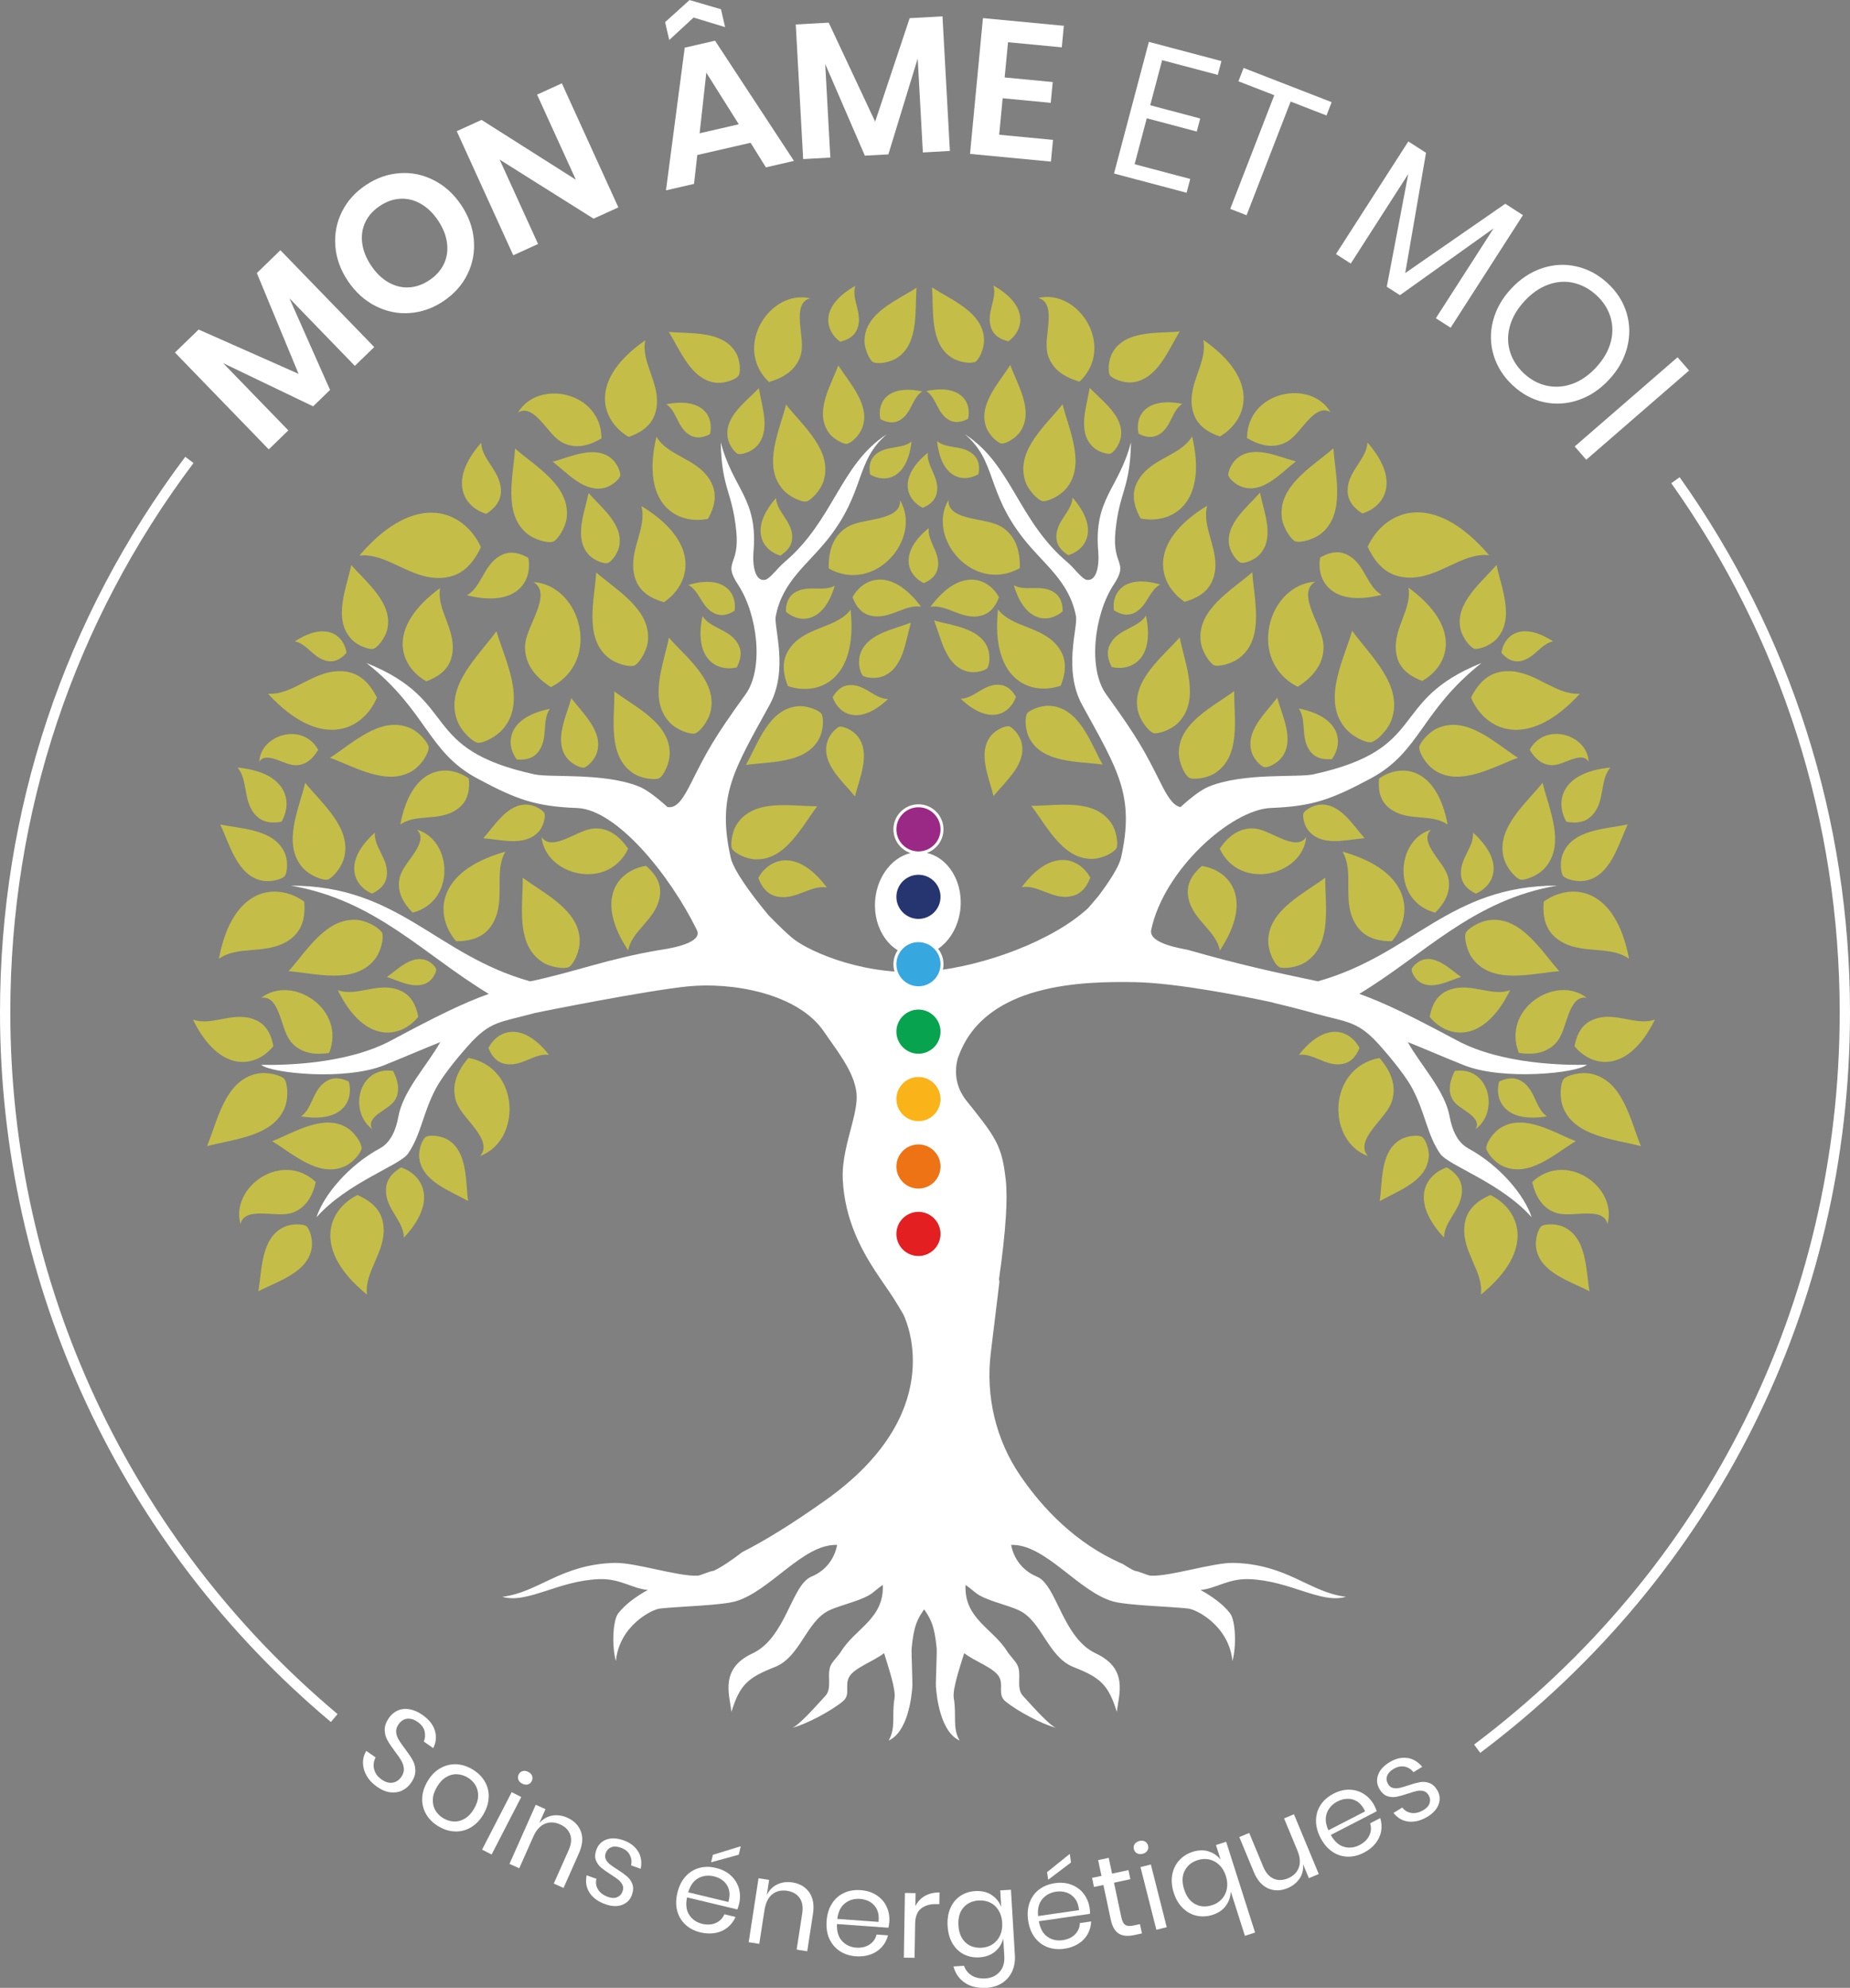 <?xml version="1.0" encoding="UTF-8"?><svg id="Calque_1" xmlns="http://www.w3.org/2000/svg" viewBox="0 0 317.87 341.37"><rect x="0" y="0" width="317.87" height="341.37" fill="#808080" stroke="none"/><path d="m254.34,301.01l-1.06-1.42c39.92-30.01,62.82-75.83,62.82-125.71,0-32.81-10.01-64.24-28.94-90.9l1.44-1.03c19.15,26.96,29.27,58.75,29.27,91.93,0,50.44-23.16,96.78-63.53,127.13Z" style="fill:#fff;"/><path d="m56.86,295.72C20.73,265.41,0,221,0,173.88c0-34.74,11.01-67.74,31.83-95.43l1.42,1.06C12.65,106.9,1.77,139.53,1.77,173.88c0,46.59,20.49,90.5,56.23,120.47l-1.14,1.36Z" style="fill:#fff;"/><path d="m175.23,97.57c.06-2.84-.63-5.26-2.72-6.81-1.55-1.16-3.67-1.26-5.97-1.82-1.94-.47-3.69-1.24-3.57-3.08-3.84,6.55,4.27,16.13,12.26,11.71Z" style="fill:#c4be48;"/><path d="m239.28,188.67c.61-2.54-.4-4.84-2.26-6.99-8.98,1.69-9.11,14.26-1.97,16.85-1.27-1.35-.41-3.06.79-4.65,1.42-1.89,2.99-3.33,3.45-5.2Z" style="fill:#c4be48;"/><path d="m249.97,183.9c-.88,1.72-1.19,3.36-.45,4.8.55,1.06,1.74,1.62,2.89,2.49.98.74,1.76,1.62,1.14,2.72,4.14-3.11,2.31-10.86-3.58-10Z" style="fill:#c4be48;"/><path d="m180.17,55.26c-.15,2.23-.66,4.17-.06,5.9.81,2.33,2.79,3.63,5.38,4.38,6.25-5.95-.1-15.99-7.1-14.37,1.69.41,1.9,2.21,1.77,4.09Z" style="fill:#c4be48;"/><path d="m267.26,179.19c1.19-1.23,1.52-3.09,2.27-5.05.63-1.65,1.5-3.1,3.11-2.79-5.32-4.11-14.66,1.94-11.67,9.46,2.5.37,4.69.04,6.3-1.62Z" style="fill:#c4be48;"/><path d="m220.72,76.07c1.56-.7,2.55-2.3,3.98-3.84,1.2-1.3,2.55-2.32,3.92-1.43-3.4-5.8-14.32-3.66-14.35,4.43,2.18,1.28,4.34,1.79,6.45.84Z" style="fill:#c4be48;"/><path d="m263.26,202.99c.57,2.43,1.68,4.32,3.79,5.18,1.56.63,3.38.25,5.45.22,1.74-.03,3.39.24,3.69,1.83,1.82-6.38-7.14-12.71-12.93-7.23Z" style="fill:#c4be48;"/><path d="m224.46,143.71c-.87,1.38-2.53,1.03-4.16.35-1.94-.79-3.52-1.83-5.23-1.8-2.31.03-4.06,1.4-5.5,3.48,3.44,7.32,14.24,4.66,14.88-2.03Z" style="fill:#c4be48;"/><path d="m225.97,99.9c-8.17.54-11.78,13.6-2.99,18.04,2.57-1.67,4.31-3.75,4.43-6.56.09-2.08-1.11-4.04-2.01-6.42-.76-2.02-1.14-4.04.58-5.05Z" style="fill:#c4be48;"/><path d="m262.84,128.75c.88,1.5,2.02,2.52,3.61,2.64,1.17.1,2.3-.54,3.66-1,1.16-.39,2.31-.56,2.84.43-.14-4.63-7.42-6.94-10.11-2.08Z" style="fill:#c4be48;"/><path d="m246.61,156.72c1.69-1.71,2.66-3.58,2.28-5.74-.28-1.59-1.52-2.88-2.61-4.55-.92-1.4-1.54-2.88-.41-3.94-6.12,1.79-6.7,12.34.74,14.24Z" style="fill:#c4be48;"/><path d="m163.51,61.41c1.4.9,3.5,1.06,4.12.7.5-.3,1.49-2.12,1.45-3.75-.12-4.73-5.59-6.81-8.94-9.01.31,3.86-.45,9.62,3.37,12.06Z" style="fill:#c4be48;"/><path d="m195.49,121.95c.39,1.87,1.95,3.73,2.75,3.95.65.18,2.95-.48,4.25-1.83,3.78-3.92,1.09-10.09.2-14.62-2.93,3.37-8.27,7.39-7.2,12.51Z" style="fill:#c4be48;"/><path d="m247.1,125c-1.72.73-3.17,2.63-3.24,3.3-.09.83,1.07,2.95,2.68,4,4.38,2.85,10.07-.66,14.27-2.17-3.9-2.48-8.67-7.23-13.7-5.13Z" style="fill:#c4be48;"/><path d="m211.23,93.76c.29,1.37,1.43,2.73,2.02,2.88.48.13,2.15-.36,3.11-1.34,2.77-2.87.79-7.38.13-10.7-2.14,2.47-6.05,5.41-5.26,9.16Z" style="fill:#c4be48;"/><path d="m268.55,146.57c-.6,1.44-.34,3.41.02,3.85.43.55,2.37,1.12,3.93.8,4.27-.87,5.58-6.29,7.18-9.65-3.76.82-9.38.8-11.12,4.99Z" style="fill:#c4be48;"/><path d="m215.09,129.28c.42,1.26,1.69,2.39,2.17,2.47.59.11,2.15-.61,2.98-1.69,2.25-2.96.05-7.17-.79-10.24-1.97,2.64-5.59,5.77-4.36,9.45Z" style="fill:#c4be48;"/><path d="m250.94,108c.36,1.63,1.74,3.24,2.44,3.42.57.14,2.57-.45,3.7-1.63,3.28-3.46.87-8.83.06-12.78-2.53,2.97-7.17,6.52-6.2,10.99Z" style="fill:#c4be48;"/><path d="m191.84,145.66c.28-.59.1-2.86-.92-4.34-2.98-4.3-9.29-2.92-13.72-2.94,2.62,3.39,5.4,9.17,10.4,9.11,1.84-.01,3.88-1.13,4.23-1.84Z" style="fill:#c4be48;"/><path d="m176.11,82.49c.55,1.78,2.29,3.4,2.95,3.55.81.18,3.03-.77,4.23-2.26,3.27-4.06.35-10.04-.72-14.36-2.85,3.61-8.04,7.87-6.45,13.07Z" style="fill:#c4be48;"/><path d="m261.27,151.06c.66.14,2.93-.6,4.17-2,3.63-4.07.69-10.13-.39-14.63-2.79,3.48-7.97,7.72-6.7,12.79.46,1.85,2.1,3.65,2.91,3.83Z" style="fill:#c4be48;"/><path d="m189.46,131.3c-2.1-3.7-3.92-9.62-8.91-10.08-1.72-.16-3.71.76-4.06,1.28-.43.63-.4,2.86.45,4.4,2.33,4.21,8.45,3.81,12.52,4.4Z" style="fill:#c4be48;"/><path d="m235.6,127.47c.76-.14,2.82-1.91,3.52-3.93,2.04-5.86-3.7-10.95-6.79-15.21-1.43,4.89-5.02,11.6-1.46,16.37,1.3,1.75,3.8,2.92,4.73,2.76Z" style="fill:#c4be48;"/><path d="m234.47,143.94c-1.99-2.21-4.23-6.06-7.69-5.76-1.27.11-2.62.99-2.83,1.5-.17.42.08,1.99.87,2.96,2.29,2.82,6.58,1.53,9.65,1.3Z" style="fill:#c4be48;"/><path d="m169.47,73.41c.54,1.42,1.99,2.69,2.65,2.76.54.06,2.27-.75,3.12-1.97,2.5-3.55-.39-8.07-1.66-11.52-1.89,3.02-5.59,6.84-4.11,10.73Z" style="fill:#c4be48;"/><path d="m267.92,166.78c-3.05-3.38-6.47-9.27-11.78-8.8-1.93.17-4.01,1.51-4.32,2.3-.25.64.13,3.04,1.34,4.52,3.5,4.31,10.07,2.33,14.76,1.98Z" style="fill:#c4be48;"/><path d="m258.23,200.26c4.49,2.04,8.93-2.14,12.51-4.29-3.76-1.46-8.81-4.78-12.85-2.32-1.48.9-2.58,2.8-2.52,3.55.05.61,1.31,2.36,2.85,3.05Z" style="fill:#c4be48;"/><path d="m245.49,198.66c.11-1.46-.68-3.12-1.12-3.4-.53-.37-2.41-.31-3.7.42-3.52,2-3.13,7.17-3.59,10.59,3.1-1.79,8.07-3.39,8.41-7.6Z" style="fill:#c4be48;"/><path d="m190.79,77.9c.56-.18,1.58-1.51,1.8-2.82.59-3.58-3.23-6.22-5.36-8.48-.49,3.17-2.18,7.54.56,10.15.94.9,2.55,1.29,3,1.15Z" style="fill:#c4be48;"/><path d="m212.5,78.75c-.99.85-1.54,2.41-1.45,2.87.12.57,1.34,1.73,2.62,2.08,3.5.96,6.52-2.57,8.98-4.46-3.11-.82-7.27-2.94-10.14-.48Z" style="fill:#c4be48;"/><path d="m268.65,210.69c-1.39-.64-3.32-.47-3.77-.14-.55.4-1.19,2.27-.93,3.81.69,4.21,5.93,5.69,9.16,7.39-.65-3.71-.42-9.2-4.46-11.06Z" style="fill:#c4be48;"/><path d="m244.38,164.86c-.91.31-1.76,1.19-1.82,1.6-.05.34.4,1.44,1.15,2.02,2.17,1.68,5.1-.01,7.32-.72-1.85-1.27-4.16-3.72-6.65-2.91Z" style="fill:#c4be48;"/><path d="m173.36,124.73c-.59-.13-2.2.53-3.07,1.59-2.39,2.91-.33,7.26.42,10.38,2.09-2.6,5.87-5.63,4.75-9.4-.38-1.3-1.62-2.48-2.1-2.58Z" style="fill:#c4be48;"/><path d="m169.59,114.79c.41-.44.62-2.17.14-3.46-1.35-3.51-6.14-3.88-9.23-4.78,1.22,3.1,1.99,7.89,5.81,8.78,1.32.31,2.96-.18,3.28-.55Z" style="fill:#c4be48;"/><path d="m148.23,115.99c.44.41,2.17.64,3.46.15,3.52-1.33,3.91-6.12,4.82-9.21-3.1,1.21-7.9,1.95-8.81,5.77-.32,1.32.17,2.96.53,3.29Z" style="fill:#c4be48;"/><path d="m194.49,65.66c4.33-.38,6.25-5.59,8.22-8.74-3.82.38-9.38-.28-11.58,3.67-.77,1.36-.74,3.34-.44,3.82.37.59,2.22,1.38,3.8,1.25Z" style="fill:#c4be48;"/><path d="m273.4,184.4c-1.89-.41-4.24.33-4.7.86-.56.65-.83,3.14-.1,4.97,2.02,5,8.9,5.39,13.35,6.6-1.83-4.41-3.06-11.24-8.55-12.43Z" style="fill:#c4be48;"/><path d="m204.38,133.59c.6.3,2.94.15,4.47-.88,4.46-2.99,3.14-9.49,3.21-14.03-3.52,2.64-9.49,5.4-9.51,10.55-.01,1.88,1.1,3.99,1.83,4.36Z" style="fill:#c4be48;"/><path d="m220.24,88.85c.22,1.89,1.66,3.83,2.29,4.1.78.32,3.18-.21,4.65-1.47,4.01-3.45,2.21-9.98,1.93-14.49-3.52,3.09-9.49,6.38-8.87,11.87Z" style="fill:#c4be48;"/><path d="m206.3,110.13c.22,1.89,1.66,3.83,2.29,4.1.78.32,3.18-.21,4.65-1.47,4.01-3.45,2.21-9.98,1.93-14.49-3.52,3.09-9.49,6.38-8.87,11.87Z" style="fill:#c4be48;"/><path d="m219.79,166.08c.62.31,3.02.15,4.61-.91,4.59-3.08,3.23-9.77,3.31-14.45-3.62,2.72-9.77,5.56-9.8,10.86-.01,1.94,1.14,4.11,1.89,4.5Z" style="fill:#c4be48;"/><path d="m239.88,112c.26,1.98,1.31,3.74,4.48,4.93,4.6-2.57,7.03-9.15-2.36-16.02.66,3.65-2.67,7.01-2.12,11.09Z" style="fill:#c4be48;"/><path d="m204.82,69.95c.33,2.05,1.46,3.86,4.79,5.01,4.72-2.79,7.08-9.69-2.86-16.59.78,3.78-2.6,7.35-1.93,11.58Z" style="fill:#c4be48;"/><path d="m233.59,179.97c-1.57-3.04-5.77-4.75-10.41,1.18,2.37-.35,4.48,1.88,7.13,1.61,1.28-.13,2.45-.77,3.28-2.79Z" style="fill:#c4be48;"/><path d="m248.73,141.6c-1.89-10.01-8.01-10.57-11.78-7.9-.26,2.95.74,4.44,2.21,5.4,3.02,1.97,6.93.6,9.57,2.5Z" style="fill:#c4be48;"/><path d="m195.97,89.03c5.32,1.07,11.61-2.45,8.86-14.1-1.92,3.29-6.77,3.69-9.07,7.24-1.11,1.73-1.48,3.81.21,6.85Z" style="fill:#c4be48;"/><path d="m234.07,88.18c3.81-1.14,6.68-5.6.88-12.2-.11,2.8-3.12,4.73-3.38,7.83-.13,1.5.36,2.98,2.51,4.37Z" style="fill:#c4be48;"/><path d="m170.18,55.93c.3,1.19,1.07,2.19,3.09,2.68,2.61-1.89,3.62-6.07-2.58-9.58.66,2.17-1.13,4.46-.5,6.89Z" style="fill:#c4be48;"/><path d="m181.52,91.79c-.11,1.22.28,2.42,2.02,3.55,3.09-.91,5.43-4.53.74-9.89-.1,2.27-2.54,3.83-2.76,6.34Z" style="fill:#c4be48;"/><path d="m248.59,200.48c-3.72,1.25-6.4,5.73-.48,12.04.02-2.76,2.92-4.75,3.08-7.82.08-1.48-.45-2.92-2.6-4.23Z" style="fill:#c4be48;"/><path d="m206.51,148.7c-2.35,2.03-2.68,3.89-2.28,5.67.83,3.68,4.77,5.5,5.36,8.86,5.89-8.9,1.7-13.78-3.08-14.52Z" style="fill:#c4be48;"/><path d="m265.25,154.82c-.32,3.67.93,5.53,2.75,6.72,3.75,2.45,8.63.74,11.9,3.11-2.35-12.46-9.96-13.16-14.65-9.83Z" style="fill:#c4be48;"/><path d="m183.68,153.97c1.45-.18,2.76-.94,3.65-3.26-1.86-3.4-6.68-5.22-11.78,1.64,2.68-.46,5.13,2.01,8.13,1.63Z" style="fill:#c4be48;"/><path d="m168,105.83c1.45-.18,2.76-.94,3.65-3.26-1.86-3.4-6.68-5.22-11.78,1.64,2.68-.46,5.13,2.01,8.13,1.63Z" style="fill:#c4be48;"/><path d="m261.76,185.89c-1-.75-2.26-1.05-4.18-.16-.87,3.19,1.01,7.17,8.21,5.98-1.92-1.31-1.96-4.28-4.03-5.82Z" style="fill:#c4be48;"/><path d="m274.21,174.93c-1.71.54-3.11,1.74-3.67,4.73,2.99,3.68,9.19,4.81,13.82-4.58-3.13,1.14-6.63-1.28-10.15-.16Z" style="fill:#c4be48;"/><path d="m228.85,130.36c1.99-2.74,1.62-7.22-5.7-8.69,1.37,1.95.33,4.81,1.76,7.04.68,1.08,1.78,1.83,3.95,1.65Z" style="fill:#c4be48;"/><path d="m251.02,150c.04,1.28.61,2.5,2.57,3.46,3.13-1.36,5.11-5.44-.49-10.47.19,2.39-2.17,4.35-2.08,7.01Z" style="fill:#c4be48;"/><path d="m269.14,141.11c2.46.45,3.8-.28,4.72-1.44,1.89-2.39,1.04-5.79,2.84-7.86-8.57.82-9.51,5.93-7.56,9.3Z" style="fill:#c4be48;"/><path d="m165.05,119.98c4.96,4.71,8.51,2.61,9.51-.32-1.01-1.71-2.15-2.13-3.32-2.07-2.41.11-4.01,2.39-6.18,2.4Z" style="fill:#c4be48;"/><path d="m174.2,100.51c1.95,6.56,6.07,6.51,8.4,4.46-.03-1.98-.8-2.92-1.84-3.46-2.15-1.11-4.67.07-6.56-1.01Z" style="fill:#c4be48;"/><path d="m159.43,77.74c-5.29,4.33-3.65,8.11-.87,9.47,1.82-.79,2.38-1.87,2.47-3.04.19-2.41-1.87-4.28-1.61-6.44Z" style="fill:#c4be48;"/><path d="m159.59,90.67c-5.29,4.33-3.65,8.11-.87,9.47,1.82-.79,2.38-1.87,2.47-3.04.19-2.41-1.87-4.28-1.61-6.44Z" style="fill:#c4be48;"/><path d="m191.01,110.18c-.74,1.08-1,2.41.02,4.37,3.37.77,7.44-1.37,5.87-8.84-1.28,2.06-4.38,2.24-5.9,4.46Z" style="fill:#c4be48;"/><path d="m261.46,113.47c2.24-.53,3.35-2.95,5.39-3.33-5.48-3.56-8.45-.97-8.88,1.97,1.25,1.42,2.4,1.62,3.49,1.37Z" style="fill:#c4be48;"/><path d="m195.14,105.12c2-1.15,2.36-3.79,4.21-4.74-6.27-1.84-8.38,1.5-7.95,4.43,1.61,1,2.76.87,3.74.31Z" style="fill:#c4be48;"/><path d="m166.99,77.84c-1.82-1.41-4.4-.74-5.98-2.09.69,6.5,4.57,7.18,7.12,5.67.32-1.87-.25-2.89-1.13-3.57Z" style="fill:#c4be48;"/><path d="m199.39,74.46c1.88-1.33,2-3.99,3.76-5.11-6.42-1.25-8.2,2.26-7.51,5.14,1.7.85,2.83.61,3.75-.04Z" style="fill:#c4be48;"/><path d="m237.38,102.15c-2.46-1.39-2.81-4.98-5.47-6.64-1.28-.81-2.84-1.05-5.07.23-.73,3.95,1.94,8.57,10.54,6.41Z" style="fill:#c4be48;"/><path d="m259.47,170.04c-3.13,1.15-6.63-1.28-10.15-.15-1.71.54-3.12,1.74-3.67,4.73,2.99,3.68,9.19,4.81,13.82-4.58Z" style="fill:#c4be48;"/><path d="m234.99,93.89c1.84,3.96,4.23,5.13,6.8,5.29,5.31.3,9.31-4.34,14.07-3.84-9.79-11.42-18.02-7.63-20.87-1.44Z" style="fill:#c4be48;"/><path d="m252.75,119.78c2.35,5.62,9.61,9.26,18.71-.65-4.28.29-7.71-3.98-12.47-3.87-2.3.05-4.47,1.03-6.24,4.52Z" style="fill:#c4be48;"/><path d="m232.71,158.33c1.02,1.91,2.76,3.31,6.43,3.31,3.71-4.36,3.68-11.96-8.47-15.39,2.06,3.47-.07,8.14,2.04,12.08Z" style="fill:#c4be48;"/><path d="m182.25,117.76c1.31-3.29.67-5.35-.67-6.95-2.78-3.3-7.74-3.07-10.1-6.15-1.28,12.12,5.54,14.87,10.77,13.1Z" style="fill:#c4be48;"/><path d="m203.54,103.35c3.41-.96,4.66-2.71,5.12-4.75.93-4.21-2.25-8.01-1.24-11.76-10.41,6.34-8.46,13.42-3.88,16.51Z" style="fill:#c4be48;"/><path d="m256.09,205.22c-3.3,1.42-4.31,3.36-4.48,5.47-.37,4.35,3.35,7.73,2.84,11.63,9.58-7.79,6.66-14.62,1.64-17.1Z" style="fill:#c4be48;"/><path d="m78.23,188.67c.46,1.87,2.03,3.31,3.45,5.2,1.2,1.6,2.05,3.31.79,4.65,7.14-2.59,7-15.16-1.97-16.85-1.87,2.16-2.87,4.46-2.26,6.99Z" style="fill:#c4be48;"/><path d="m65.1,191.19c1.15-.87,2.34-1.43,2.89-2.49.74-1.44.42-3.07-.45-4.8-5.9-.86-7.72,6.89-3.59,10-.62-1.1.16-1.98,1.14-2.72Z" style="fill:#c4be48;"/><path d="m44.87,171.36c1.61-.31,2.48,1.13,3.11,2.79.75,1.96,1.07,3.82,2.27,5.05,1.6,1.66,3.8,1.99,6.3,1.62,2.99-7.52-6.35-13.57-11.67-9.46Z" style="fill:#c4be48;"/><path d="m45.02,208.39c2.07.03,3.88.41,5.45-.22,2.12-.86,3.22-2.75,3.79-5.18-5.79-5.48-14.75.85-12.93,7.23.3-1.59,1.95-1.86,3.69-1.83Z" style="fill:#c4be48;"/><path d="m102.44,142.26c-1.71-.02-3.29,1.01-5.23,1.8-1.64.67-3.29,1.03-4.16-.35.64,6.69,11.44,9.35,14.88,2.03-1.44-2.08-3.18-3.45-5.5-3.48Z" style="fill:#c4be48;"/><path d="m47.4,130.4c1.36.46,2.49,1.09,3.66,1,1.59-.12,2.73-1.14,3.61-2.64-2.69-4.86-9.97-2.55-10.11,2.08.53-.99,1.69-.82,2.84-.43Z" style="fill:#c4be48;"/><path d="m68.62,150.98c-.38,2.16.59,4.03,2.28,5.74,7.44-1.9,6.87-12.45.74-14.24,1.13,1.06.51,2.54-.41,3.94-1.09,1.67-2.33,2.96-2.61,4.55Z" style="fill:#c4be48;"/><path d="m70.41,125c-5.03-2.11-9.81,2.65-13.71,5.13,4.2,1.51,9.89,5.02,14.27,2.17,1.6-1.04,2.77-3.17,2.68-4-.07-.67-1.51-2.57-3.24-3.3Z" style="fill:#c4be48;"/><path d="m45.02,151.22c1.56.32,3.5-.25,3.93-.8.35-.44.61-2.41.01-3.85-1.74-4.19-7.36-4.18-11.12-4.99,1.6,3.36,2.91,8.77,7.18,9.65Z" style="fill:#c4be48;"/><path d="m64.12,111.43c.7-.18,2.08-1.8,2.44-3.42.97-4.47-3.66-8.02-6.2-10.99-.82,3.95-3.22,9.32.06,12.78,1.13,1.19,3.13,1.78,3.7,1.63Z" style="fill:#c4be48;"/><path d="m52.06,149.06c1.25,1.4,3.51,2.14,4.17,2,.82-.18,2.45-1.98,2.91-3.83,1.28-5.08-3.9-9.31-6.7-12.79-1.07,4.5-4.02,10.55-.39,14.63Z" style="fill:#c4be48;"/><path d="m90.73,138.19c-3.47-.3-5.7,3.55-7.69,5.76,3.07.23,7.36,1.52,9.65-1.3.79-.97,1.04-2.54.87-2.96-.21-.51-1.56-1.4-2.83-1.5Z" style="fill:#c4be48;"/><path d="m61.36,157.98c-5.31-.46-8.72,5.42-11.77,8.8,4.69.35,11.26,2.33,14.76-1.98,1.21-1.48,1.59-3.88,1.34-4.52-.32-.79-2.39-2.13-4.32-2.3Z" style="fill:#c4be48;"/><path d="m59.28,200.26c1.54-.69,2.8-2.44,2.85-3.05.06-.75-1.05-2.65-2.52-3.55-4.03-2.47-9.08.86-12.85,2.32,3.59,2.15,8.02,6.33,12.51,4.29Z" style="fill:#c4be48;"/><path d="m76.84,195.67c-1.29-.73-3.17-.78-3.7-.42-.44.29-1.24,1.95-1.12,3.4.34,4.21,5.3,5.81,8.41,7.6-.46-3.42-.06-8.59-3.59-10.59Z" style="fill:#c4be48;"/><path d="m53.55,214.36c.26-1.54-.38-3.4-.93-3.81-.45-.33-2.38-.5-3.77.14-4.04,1.86-3.81,7.35-4.46,11.06,3.22-1.7,8.46-3.18,9.16-7.39Z" style="fill:#c4be48;"/><path d="m73.8,168.48c.75-.58,1.2-1.69,1.15-2.02-.06-.41-.9-1.29-1.82-1.6-2.5-.82-4.81,1.63-6.65,2.91,2.22.71,5.15,2.39,7.32.72Z" style="fill:#c4be48;"/><path d="m48.92,190.22c.73-1.83.46-4.32-.1-4.97-.46-.52-2.81-1.27-4.7-.86-5.49,1.19-6.72,8.03-8.55,12.43,4.45-1.21,11.34-1.6,13.35-6.6Z" style="fill:#c4be48;"/><path d="m93.11,165.17c1.58,1.06,4,1.22,4.61.91.75-.38,1.9-2.56,1.89-4.5-.03-5.3-6.17-8.14-9.8-10.86.08,4.68-1.28,11.38,3.31,14.45Z" style="fill:#c4be48;"/><path d="m87.2,182.76c2.65.27,4.76-1.96,7.13-1.61-4.65-5.93-8.85-4.22-10.41-1.18.84,2.02,2,2.67,3.28,2.79Z" style="fill:#c4be48;"/><path d="m68.78,141.6c2.64-1.9,6.55-.52,9.57-2.5,1.47-.96,2.47-2.45,2.21-5.4-3.77-2.68-9.89-2.12-11.78,7.9Z" style="fill:#c4be48;"/><path d="m68.92,200.48c-2.15,1.3-2.68,2.74-2.6,4.23.16,3.07,3.06,5.06,3.08,7.82,5.92-6.32,3.24-10.8-.48-12.04Z" style="fill:#c4be48;"/><path d="m107.93,163.22c.59-3.35,4.53-5.18,5.36-8.86.4-1.78.07-3.63-2.28-5.67-4.78.74-8.96,5.62-3.08,14.52Z" style="fill:#c4be48;"/><path d="m52.26,154.82c-4.69-3.33-12.3-2.64-14.65,9.83,3.28-2.36,8.15-.65,11.91-3.11,1.82-1.19,3.07-3.05,2.75-6.72Z" style="fill:#c4be48;"/><path d="m59.93,185.73c-1.91-.9-3.18-.59-4.18.16-2.07,1.54-2.11,4.51-4.03,5.82,7.2,1.19,9.08-2.78,8.21-5.98Z" style="fill:#c4be48;"/><path d="m46.97,179.66c-.55-2.99-1.96-4.2-3.67-4.73-3.53-1.13-7.02,1.3-10.15.16,4.63,9.39,10.83,8.25,13.82,4.58Z" style="fill:#c4be48;"/><path d="m63.92,153.46c1.97-.96,2.53-2.18,2.57-3.46.09-2.66-2.27-4.62-2.08-7.01-5.61,5.03-3.62,9.11-.49,10.47Z" style="fill:#c4be48;"/><path d="m48.37,141.11c1.96-3.37,1.02-8.48-7.56-9.3,1.79,2.07.95,5.47,2.84,7.86.91,1.15,2.26,1.89,4.72,1.44Z" style="fill:#c4be48;"/><path d="m59.54,112.11c-.43-2.93-3.4-5.52-8.88-1.97,2.05.38,3.15,2.8,5.39,3.33,1.09.26,2.24.06,3.49-1.37Z" style="fill:#c4be48;"/><path d="m58.04,170.04c4.63,9.39,10.83,8.26,13.82,4.58-.56-2.99-1.96-4.19-3.67-4.73-3.53-1.13-7.02,1.3-10.15.15Z" style="fill:#c4be48;"/><path d="m64.76,119.78c-1.77-3.49-3.94-4.47-6.24-4.52-4.76-.11-8.19,4.16-12.47,3.87,9.11,9.9,16.36,6.27,18.72.65Z" style="fill:#c4be48;"/><path d="m78.37,161.64c3.67,0,5.41-1.4,6.43-3.31,2.11-3.94-.01-8.61,2.04-12.08-12.15,3.43-12.18,11.03-8.47,15.39Z" style="fill:#c4be48;"/><path d="m162.78,71.95c.88.6,1.96.81,3.56-.03.62-2.74-1.13-6.04-7.19-4.76,1.68,1.04,1.83,3.56,3.63,4.79Z" style="fill:#c4be48;"/><path d="m154.65,85.92c.12,1.84-1.63,2.61-3.57,3.08-2.3.56-4.42.66-5.97,1.82-2.09,1.55-2.78,3.97-2.72,6.81,8,4.42,16.11-5.16,12.26-11.71Z" style="fill:#c4be48;"/><path d="m139.22,51.23c-6.99-1.61-13.34,8.42-7.1,14.37,2.59-.75,4.58-2.06,5.38-4.38.61-1.72.09-3.67-.06-5.9-.13-1.89.08-3.68,1.77-4.09Z" style="fill:#c4be48;"/><path d="m103.35,75.29c-.03-8.09-10.95-10.23-14.35-4.43,1.37-.89,2.72.13,3.92,1.43,1.42,1.54,2.42,3.14,3.98,3.84,2.11.95,4.27.44,6.45-.84Z" style="fill:#c4be48;"/><path d="m92.23,105.02c-.9,2.39-2.11,4.34-2.01,6.42.12,2.81,1.85,4.89,4.43,6.56,8.79-4.44,5.18-17.49-2.99-18.04,1.72,1.01,1.34,3.03.58,5.05Z" style="fill:#c4be48;"/><path d="m157.48,49.41c-3.35,2.2-8.82,4.29-8.94,9.01-.04,1.63.94,3.45,1.45,3.75.63.37,2.73.2,4.12-.7,3.82-2.45,3.06-8.2,3.37-12.06Z" style="fill:#c4be48;"/><path d="m114.93,109.51c-.89,4.54-3.59,10.71.2,14.62,1.31,1.35,3.6,2.01,4.25,1.83.81-.21,2.36-2.07,2.75-3.95,1.07-5.12-4.27-9.14-7.2-12.51Z" style="fill:#c4be48;"/><path d="m101.13,84.67c-.66,3.31-2.64,7.83.13,10.7.96.98,2.63,1.47,3.11,1.34.59-.15,1.73-1.51,2.02-2.88.79-3.75-3.12-6.69-5.26-9.16Z" style="fill:#c4be48;"/><path d="m98.17,119.89c-.84,3.06-3.04,7.28-.79,10.24.83,1.08,2.39,1.8,2.98,1.69.47-.09,1.74-1.21,2.17-2.47,1.23-3.68-2.39-6.82-4.36-9.45Z" style="fill:#c4be48;"/><path d="m130.02,147.57c5.01.05,7.79-5.73,10.4-9.11-4.43.01-10.74-1.36-13.72,2.94-1.02,1.48-1.2,3.75-.92,4.34.35.71,2.4,1.83,4.23,1.84Z" style="fill:#c4be48;"/><path d="m135.06,69.49c-1.08,4.32-4,10.3-.72,14.36,1.19,1.49,3.42,2.43,4.23,2.26.66-.14,2.4-1.76,2.95-3.55,1.58-5.19-3.61-9.45-6.45-13.07Z" style="fill:#c4be48;"/><path d="m140.68,126.96c.85-1.54.88-3.77.45-4.4-.35-.51-2.34-1.43-4.06-1.28-4.99.46-6.81,6.38-8.91,10.08,4.06-.59,10.19-.19,12.52-4.4Z" style="fill:#c4be48;"/><path d="m86.76,124.77c3.56-4.78-.03-11.49-1.46-16.37-3.09,4.26-8.83,9.35-6.79,15.21.7,2.01,2.76,3.79,3.52,3.93.93.16,3.43-1.01,4.73-2.76Z" style="fill:#c4be48;"/><path d="m144.04,62.74c-1.27,3.45-4.15,7.97-1.66,11.52.85,1.22,2.57,2.02,3.12,1.97.66-.07,2.12-1.34,2.65-2.76,1.48-3.89-2.22-7.71-4.11-10.73Z" style="fill:#c4be48;"/><path d="m129.83,76.81c2.74-2.61,1.06-6.97.56-10.15-2.14,2.26-5.96,4.89-5.36,8.48.21,1.31,1.24,2.64,1.8,2.82.45.14,2.06-.25,3-1.15Z" style="fill:#c4be48;"/><path d="m94.98,79.29c2.46,1.89,5.48,5.42,8.98,4.46,1.28-.35,2.5-1.51,2.62-2.08.09-.46-.46-2.02-1.45-2.87-2.88-2.46-7.04-.33-10.14.48Z" style="fill:#c4be48;"/><path d="m142.15,127.37c-1.11,3.76,2.67,6.8,4.75,9.4.75-3.13,2.81-7.47.42-10.38-.87-1.06-2.49-1.73-3.07-1.59-.48.1-1.72,1.28-2.1,2.58Z" style="fill:#c4be48;"/><path d="m126.93,64.48c.3-.48.32-2.46-.44-3.82-2.2-3.95-7.76-3.29-11.58-3.67,1.97,3.15,3.89,8.36,8.22,8.74,1.58.13,3.44-.66,3.8-1.25Z" style="fill:#c4be48;"/><path d="m115.07,129.29c-.03-5.15-6-7.91-9.51-10.55.08,4.55-1.25,11.04,3.21,14.03,1.53,1.03,3.87,1.18,4.47.88.73-.37,1.84-2.48,1.83-4.36Z" style="fill:#c4be48;"/><path d="m88.5,77.04c-.27,4.52-2.08,11.05,1.93,14.49,1.48,1.27,3.87,1.8,4.65,1.47.63-.26,2.07-2.21,2.29-4.1.62-5.49-5.35-8.78-8.87-11.87Z" style="fill:#c4be48;"/><path d="m102.44,98.32c-.27,4.52-2.08,11.05,1.93,14.49,1.48,1.27,3.87,1.8,4.65,1.47.63-.26,2.07-2.21,2.29-4.1.62-5.49-5.35-8.78-8.87-11.87Z" style="fill:#c4be48;"/><path d="m75.62,100.98c-9.39,6.87-6.96,13.45-2.36,16.02,3.17-1.19,4.23-2.95,4.48-4.93.55-4.08-2.78-7.44-2.12-11.09Z" style="fill:#c4be48;"/><path d="m110.87,58.44c-9.93,6.9-7.58,13.8-2.86,16.59,3.33-1.15,4.46-2.96,4.79-5.01.67-4.22-2.71-7.8-1.93-11.58Z" style="fill:#c4be48;"/><path d="m121.86,82.24c-2.3-3.55-7.15-3.95-9.07-7.24-2.75,11.65,3.54,15.17,8.86,14.1,1.69-3.04,1.32-5.12.21-6.85Z" style="fill:#c4be48;"/><path d="m86.05,83.87c-.26-3.1-3.27-5.03-3.38-7.83-5.8,6.6-2.94,11.06.88,12.2,2.14-1.39,2.63-2.87,2.51-4.37Z" style="fill:#c4be48;"/><path d="m146.94,49.1c-6.2,3.51-5.2,7.69-2.58,9.58,2.02-.49,2.78-1.49,3.09-2.68.63-2.44-1.16-4.72-.5-6.89Z" style="fill:#c4be48;"/><path d="m133.34,85.52c-4.69,5.36-2.35,8.98.74,9.89,1.74-1.13,2.13-2.33,2.02-3.55-.22-2.51-2.66-4.07-2.76-6.34Z" style="fill:#c4be48;"/><path d="m142.07,152.41c-5.1-6.86-9.92-5.04-11.78-1.64.89,2.32,2.2,3.08,3.65,3.26,2.99.38,5.45-2.09,8.13-1.63Z" style="fill:#c4be48;"/><path d="m158.26,104.2c-5.1-6.86-9.92-5.04-11.78-1.64.89,2.32,2.2,3.08,3.65,3.26,2.99.38,5.45-2.09,8.13-1.63Z" style="fill:#c4be48;"/><path d="m92.72,128.77c1.43-2.23.39-5.09,1.76-7.04-7.33,1.47-7.69,5.96-5.7,8.69,2.16.18,3.26-.57,3.95-1.65Z" style="fill:#c4be48;"/><path d="m146.39,117.65c-1.17-.06-2.31.37-3.32,2.07,1,2.93,4.55,5.03,9.51.32-2.18,0-3.77-2.28-6.18-2.4Z" style="fill:#c4be48;"/><path d="m136.87,101.58c-1.04.53-1.82,1.47-1.84,3.46,2.33,2.04,6.45,2.09,8.4-4.46-1.89,1.08-4.41-.1-6.56,1.01Z" style="fill:#c4be48;"/><path d="m120.71,105.78c-1.56,7.46,2.5,9.61,5.87,8.84,1.02-1.96.76-3.29.02-4.37-1.52-2.23-4.62-2.4-5.9-4.46Z" style="fill:#c4be48;"/><path d="m126.22,104.88c.43-2.93-1.67-6.27-7.95-4.43,1.85.95,2.21,3.59,4.21,4.74.97.56,2.13.7,3.74-.31Z" style="fill:#c4be48;"/><path d="m149.49,81.48c2.55,1.51,6.43.83,7.12-5.67-1.58,1.35-4.16.68-5.98,2.09-.89.69-1.45,1.7-1.13,3.57Z" style="fill:#c4be48;"/><path d="m121.99,74.56c.7-2.88-1.09-6.39-7.51-5.14,1.76,1.12,1.87,3.78,3.76,5.11.92.65,2.05.89,3.75.04Z" style="fill:#c4be48;"/><path d="m90.78,95.81c-2.23-1.28-3.79-1.04-5.07-.23-2.66,1.66-3.01,5.25-5.47,6.64,8.6,2.16,11.27-2.46,10.54-6.41Z" style="fill:#c4be48;"/><path d="m61.76,95.4c4.77-.49,8.76,4.14,14.07,3.84,2.57-.15,4.96-1.32,6.8-5.29-2.85-6.19-11.08-9.97-20.87,1.44Z" style="fill:#c4be48;"/><path d="m146.15,104.72c-2.37,3.08-7.32,2.86-10.1,6.15-1.34,1.6-1.98,3.66-.67,6.95,5.24,1.77,12.05-.98,10.77-13.1Z" style="fill:#c4be48;"/><path d="m110.2,86.9c1.02,3.75-2.17,7.55-1.24,11.76.45,2.04,1.71,3.79,5.12,4.75,4.58-3.09,6.53-10.17-3.88-16.51Z" style="fill:#c4be48;"/><path d="m158.47,67.22c-6.06-1.28-7.81,2.02-7.19,4.76,1.6.84,2.67.63,3.56.03,1.81-1.23,1.95-3.75,3.63-4.79Z" style="fill:#c4be48;"/><path d="m65.9,210.69c-.17-2.11-1.19-4.04-4.48-5.47-5.02,2.48-7.94,9.31,1.64,17.1-.5-3.91,3.21-7.29,2.84-11.63Z" style="fill:#c4be48;"/><path d="m48.18,42.97l16.12,16.63-3.33,3.23-11.24-11.6,6.98,15.73-2.91,2.82-15.46-7.42,11.2,11.55-3.36,3.26-16.12-16.63,4.07-3.95,17.17,7.61-7.17-17.31,4.05-3.92Z" style="fill:#fff;"/><path d="m68.65,29.74c2.05-.15,4,.25,5.87,1.2,1.87.94,3.45,2.37,4.73,4.28,1.28,1.91,2,3.91,2.17,6.01.17,2.1-.21,4.07-1.12,5.9-.91,1.84-2.28,3.36-4.1,4.58-1.82,1.22-3.75,1.9-5.8,2.05-2.05.15-4.01-.26-5.88-1.21-1.88-.95-3.45-2.38-4.74-4.29-1.28-1.91-2-3.91-2.16-6-.16-2.09.21-4.05,1.13-5.89.91-1.84,2.28-3.36,4.1-4.58s3.75-1.9,5.8-2.05Zm-5.88,8.41c-.52,1.09-.7,2.29-.54,3.58.16,1.29.67,2.58,1.53,3.87.86,1.29,1.86,2.25,2.99,2.89,1.13.64,2.3.93,3.51.86,1.21-.06,2.38-.48,3.52-1.24,1.14-.76,1.97-1.69,2.49-2.78.52-1.09.7-2.28.54-3.58-.16-1.29-.67-2.58-1.53-3.87-.86-1.29-1.86-2.25-2.99-2.89-1.13-.64-2.3-.93-3.51-.86-1.21.06-2.38.48-3.52,1.24-1.14.76-1.97,1.69-2.49,2.78Z" style="fill:#fff;"/><path d="m106.25,35.61l-4.26,1.94-16.14-10.14,6.6,14.49-4.26,1.94-9.71-21.31,4.26-1.94,16.2,10.27-6.66-14.61,4.26-1.94,9.71,21.31Z" style="fill:#fff;"/><path d="m119.18,3.01l-4.19,3.86-.71-3.07,4.2-3.79,5.4,1.58.71,3.07-5.42-1.65Zm9.78,21.51l-9.15,2.1-.56,4.96-4.82,1.11,3.22-24.5,5.21-1.2,13.56,20.64-4.82,1.11-2.64-4.23Zm-2.02-3.18l-5.58-8.86-1.15,10.41,6.73-1.55Z" style="fill:#fff;"/><path d="m161.94,2.8l1.27,23.12-4.64.26-.89-16.13-5.04,16.46-4.04.22-6.81-15.74.88,16.07-4.67.26-1.27-23.12,5.66-.31,7.98,17,5.93-17.77,5.63-.31Z" style="fill:#fff;"/><path d="m173.2,7.26l-.58,6.04,8.26.79-.34,3.57-8.26-.79-.6,6.27,9.25.88-.36,3.73-13.9-1.32,2.22-23.32,13.9,1.32-.35,3.7-9.25-.88Z" style="fill:#fff;"/><path d="m199.68,10.34l-2.05,7.73,8.59,2.28-.59,2.24-8.59-2.28-2.09,7.89,9.56,2.53-.63,2.37-12.47-3.3,5.99-22.61,12.47,3.3-.63,2.37-9.56-2.53Z" style="fill:#fff;"/><path d="m228.81,17.54l-.89,2.29-6.16-2.39-7.57,19.52-2.81-1.09,7.57-19.52-6.16-2.39.89-2.29,15.12,5.87Z" style="fill:#fff;"/><path d="m261.68,36.94l-12.43,19.34-2.54-1.63,9.92-15.43-16.09,11.47-2.26-1.45,3.69-19.36-9.88,15.38-2.54-1.63,12.43-19.34,3.04,1.95-3.57,20.65,17.19-11.9,3.04,1.96Z" style="fill:#fff;"/><path d="m279.48,53.72c.58,1.93.62,3.9.11,5.91-.51,2.01-1.54,3.87-3.11,5.55-1.56,1.69-3.33,2.86-5.3,3.53-1.97.66-3.94.78-5.9.35-1.97-.43-3.74-1.38-5.33-2.86-1.59-1.47-2.69-3.18-3.29-5.12-.6-1.94-.65-3.92-.14-5.93.51-2.01,1.54-3.87,3.11-5.55,1.56-1.69,3.33-2.86,5.3-3.53,1.97-.66,3.94-.77,5.93-.32s3.77,1.41,5.36,2.88c1.59,1.47,2.68,3.17,3.26,5.1Zm-9.11-5.15c-1.44-.32-2.89-.22-4.35.31-1.47.53-2.83,1.47-4.09,2.84-1.25,1.35-2.08,2.78-2.5,4.29-.42,1.51-.41,2.97.02,4.38.43,1.41,1.24,2.66,2.42,3.76,1.17,1.08,2.47,1.78,3.92,2.09s2.9.2,4.37-.32c1.47-.53,2.82-1.46,4.07-2.81,1.26-1.36,2.1-2.8,2.51-4.3.41-1.5.4-2.96-.03-4.37-.43-1.41-1.23-2.65-2.4-3.73-1.19-1.1-2.5-1.8-3.93-2.13Z" style="fill:#fff;"/><path d="m290.22,63.63l-17.67,15.32-1.98-2.28,17.67-15.32,1.98,2.28Z" style="fill:#fff;"/><path d="m69.11,307.48c-.6.29-1.27.39-2.02.31-.75-.08-1.52-.4-2.32-.96-.77-.54-1.36-1.16-1.77-1.87-.4-.7-.61-1.43-.63-2.17s.17-1.45.56-2.12l1.61,1.13c-.2.36-.31.76-.34,1.21-.03.45.07.9.28,1.36.21.46.58.86,1.09,1.22.66.46,1.29.64,1.9.54s1.09-.44,1.48-.99c.33-.47.48-.95.44-1.42-.04-.47-.18-.92-.43-1.35-.24-.43-.61-.96-1.1-1.6-.57-.76-1-1.41-1.3-1.94-.3-.53-.45-1.12-.46-1.77s.23-1.33.72-2.04c.42-.61.95-1.04,1.56-1.3.62-.26,1.29-.32,2.01-.19.72.13,1.46.45,2.2.97,1.15.8,1.86,1.72,2.15,2.75s.18,2.01-.31,2.95l-1.62-1.14c.24-.53.29-1.1.15-1.73-.14-.62-.54-1.17-1.2-1.63-.61-.43-1.2-.61-1.79-.55-.59.06-1.08.38-1.48.95-.32.45-.46.9-.42,1.35.04.45.18.88.42,1.28.24.41.6.93,1.08,1.56.58.77,1.02,1.42,1.33,1.97s.46,1.15.47,1.82c0,.67-.25,1.38-.77,2.12-.39.55-.88.97-1.48,1.26Z" style="fill:#fff;"/><path d="m83.27,305.88c.49.82.73,1.73.7,2.72-.03.99-.33,1.98-.92,2.98-.59,1-1.31,1.75-2.16,2.24-.85.49-1.75.73-2.71.69-.96-.03-1.9-.32-2.81-.86-.92-.54-1.62-1.22-2.12-2.05-.49-.82-.73-1.73-.71-2.71.02-.98.32-1.98.91-2.98.59-1,1.31-1.75,2.17-2.24s1.76-.73,2.72-.7c.96.03,1.9.32,2.81.86.92.54,1.62,1.22,2.12,2.05Zm-4.74-1.2c-.63-.03-1.25.13-1.86.49-.61.36-1.14.92-1.6,1.7-.45.77-.69,1.5-.7,2.2-.02.7.14,1.33.47,1.87.33.54.78.98,1.35,1.31.57.34,1.17.52,1.8.55.63.03,1.25-.13,1.86-.49.61-.35,1.14-.91,1.59-1.68.46-.78.7-1.52.71-2.22.02-.7-.14-1.32-.47-1.86-.33-.54-.78-.98-1.35-1.31-.57-.34-1.17-.52-1.8-.55Z" style="fill:#fff;"/><path d="m89.56,308.6l-5.09,9.87-1.64-.84,5.09-9.87,1.64.84Zm.25-4.46c.3-.08.62-.04.95.14.34.17.56.4.67.7.11.29.08.59-.07.89s-.38.49-.68.57c-.3.08-.62.03-.95-.14-.34-.17-.56-.4-.67-.7-.11-.29-.08-.59.07-.89s.38-.49.68-.57Z" style="fill:#fff;"/><path d="m99.82,314.54c.39,1.08.27,2.34-.37,3.77l-2.62,5.9-1.68-.75,2.56-5.75c.45-1.01.54-1.9.26-2.67-.28-.77-.86-1.36-1.75-1.75-.92-.41-1.8-.44-2.62-.09-.82.35-1.49,1.1-1.99,2.25l-2.39,5.38-1.68-.75,4.51-10.15,1.68.75-1.07,2.4c.63-.71,1.37-1.14,2.22-1.29.86-.15,1.72-.03,2.58.35,1.18.52,1.97,1.33,2.36,2.41Z" style="fill:#fff;"/><path d="m109.67,317.97c.5.87.64,1.86.42,2.95l-1.66-.59c.15-.65.07-1.25-.23-1.81-.29-.56-.81-.97-1.55-1.23-.62-.22-1.16-.25-1.62-.07-.46.17-.77.51-.96,1.02-.14.38-.13.73.02,1.05s.38.6.69.85c.31.25.74.55,1.3.9.71.45,1.27.86,1.68,1.21s.71.79.9,1.32c.19.53.17,1.13-.08,1.82-.3.85-.87,1.43-1.7,1.73-.83.31-1.78.27-2.85-.11-1.25-.44-2.16-1.1-2.73-1.98-.57-.88-.74-1.87-.5-2.99l1.68.6c-.16.66-.07,1.27.28,1.84.35.57.92.99,1.72,1.28.6.21,1.12.23,1.56.04.45-.19.76-.52.93-1.02.15-.41.14-.77-.02-1.1-.16-.33-.39-.62-.7-.87s-.75-.56-1.32-.92c-.71-.45-1.27-.85-1.67-1.19-.4-.34-.69-.77-.88-1.27-.19-.5-.16-1.09.08-1.75.31-.88.89-1.47,1.73-1.78.84-.31,1.82-.26,2.94.13,1.18.42,2.02,1.07,2.52,1.94Z" style="fill:#fff;"/><path d="m126.68,327.9l-8.63-2.07c-.26,1.24-.13,2.25.39,3.03.51.78,1.25,1.28,2.21,1.51.87.21,1.64.16,2.33-.14.69-.3,1.19-.8,1.49-1.5l1.91.46c-.31.72-.76,1.31-1.36,1.8s-1.29.8-2.09.95-1.65.12-2.56-.09c-1.04-.25-1.9-.69-2.59-1.33s-1.17-1.43-1.42-2.37c-.25-.94-.24-1.98.03-3.1.27-1.13.73-2.06,1.39-2.79.65-.73,1.43-1.22,2.34-1.48.91-.25,1.88-.26,2.91,0,1.05.25,1.91.69,2.58,1.33.67.63,1.13,1.37,1.36,2.22s.24,1.72.02,2.63c-.09.38-.2.7-.31.96Zm-1.43-3.38c-.17-.61-.49-1.11-.95-1.5s-1-.66-1.62-.8c-.98-.24-1.88-.13-2.7.32-.82.45-1.39,1.26-1.73,2.42l6.9,1.66c.23-.79.26-1.49.09-2.1Zm1.67-6.01l-4.74,1.29.31-1.28,4.79-1.47-.35,1.46Z" style="fill:#fff;"/><path d="m139.05,324.97c.66.94.87,2.18.63,3.73l-.98,6.38-1.82-.28.96-6.22c.17-1.09.02-1.98-.45-2.65-.47-.67-1.18-1.08-2.14-1.23-1-.15-1.85.04-2.55.6-.7.55-1.14,1.45-1.34,2.69l-.9,5.82-1.82-.28,1.69-10.98,1.82.28-.4,2.6c.42-.85,1.02-1.46,1.81-1.83.79-.37,1.65-.48,2.58-.34,1.28.2,2.25.77,2.91,1.71Z" style="fill:#fff;"/><path d="m152.67,331.04l-8.86-.63c-.05,1.27.24,2.24.88,2.92.63.68,1.44,1.06,2.42,1.13.89.06,1.65-.11,2.28-.52s1.04-.98,1.23-1.73l1.96.14c-.19.76-.54,1.42-1.05,1.99-.51.57-1.14,1-1.91,1.28-.76.28-1.61.39-2.54.33-1.06-.08-1.99-.37-2.78-.89-.79-.52-1.38-1.22-1.79-2.1s-.56-1.91-.48-3.07c.08-1.16.39-2.15.91-2.98.52-.83,1.22-1.44,2.07-1.84s1.81-.56,2.87-.48c1.08.08,2,.37,2.77.89s1.34,1.17,1.7,1.97c.37.8.52,1.66.45,2.59-.03.39-.08.72-.15,1Zm-1.97-3.1c-.27-.57-.67-1.01-1.18-1.32-.52-.31-1.09-.48-1.73-.53-1.01-.07-1.88.18-2.61.76-.73.58-1.17,1.47-1.31,2.68l7.08.51c.1-.82.01-1.51-.26-2.09Z" style="fill:#fff;"/><path d="m158.91,325.59c.71-.41,1.55-.61,2.52-.6l-.03,2h-.57c-1.04-.03-1.89.23-2.56.75-.67.52-1.01,1.4-1.03,2.62l-.1,5.85-1.84-.03.18-11.11,1.84.03-.04,2.24c.38-.76.92-1.35,1.63-1.76Z" style="fill:#fff;"/><path d="m170.33,325.39c.78.49,1.34,1.18,1.7,2.07l-.17-2.83,1.84-.11.68,11.27c.06,1.02-.1,1.94-.48,2.77-.38.82-.95,1.48-1.7,1.97-.75.49-1.65.77-2.69.83-1.49.09-2.74-.2-3.72-.86-.99-.66-1.64-1.6-1.97-2.81l1.82-.11c.26.73.7,1.28,1.33,1.67.62.39,1.41.55,2.35.5,1-.06,1.8-.43,2.42-1.11s.89-1.59.82-2.73l-.18-3.01c-.24.92-.72,1.67-1.43,2.26-.71.58-1.61.91-2.69.97-.98.06-1.87-.12-2.67-.53-.8-.41-1.44-1.03-1.93-1.86-.49-.83-.77-1.82-.84-2.98-.07-1.16.09-2.18.47-3.07s.95-1.58,1.69-2.09c.74-.5,1.6-.79,2.58-.85,1.08-.06,2.01.15,2.79.64Zm-4.81,2.21c-.64.76-.92,1.77-.84,3.04.08,1.27.48,2.24,1.2,2.92.72.68,1.65.98,2.78.92.73-.04,1.37-.25,1.92-.62.55-.37.97-.87,1.26-1.51.29-.63.4-1.35.36-2.16-.05-.81-.25-1.51-.61-2.11-.36-.6-.84-1.05-1.43-1.34-.59-.29-1.25-.42-1.98-.38-1.13.07-2.01.48-2.65,1.24Z" style="fill:#fff;"/><path d="m187.29,328.65l-8.79,1.28c.22,1.25.71,2.14,1.48,2.67.76.53,1.63.72,2.61.58.88-.13,1.59-.46,2.12-.99.53-.53.81-1.18.83-1.95l1.94-.28c-.02.78-.22,1.5-.59,2.17-.37.67-.9,1.22-1.59,1.66-.69.44-1.49.73-2.41.86-1.05.15-2.02.06-2.9-.27-.88-.34-1.61-.89-2.2-1.67-.58-.78-.96-1.74-1.13-2.89-.17-1.15-.08-2.18.25-3.1.34-.92.88-1.67,1.63-2.24.75-.57,1.65-.93,2.7-1.09,1.07-.15,2.03-.06,2.89.28.86.34,1.56.86,2.09,1.56s.86,1.51,1,2.43c.06.39.08.72.06,1.01Zm-2.59-2.61c-.39-.5-.87-.85-1.44-1.04-.57-.19-1.17-.24-1.8-.15-1,.15-1.8.58-2.39,1.3-.59.72-.82,1.68-.7,2.89l7.03-1.02c-.08-.82-.31-1.48-.7-1.98Zm-.68-6.2l-3.92,2.96-.19-1.3,3.9-3.14.21,1.48Z" style="fill:#fff;"/><path d="m195.87,330.44l.34,1.58-1.35.29c-1.11.23-1.99.15-2.65-.27-.66-.41-1.12-1.24-1.38-2.48l-1.24-5.86-1.62.34-.33-1.56,1.62-.34-.58-2.71,1.82-.39.58,2.71,2.81-.6.33,1.56-2.81.6,1.25,5.9c.15.7.38,1.15.69,1.35.31.2.78.24,1.42.1l1.11-.24Z" style="fill:#fff;"/><path d="m194.97,316.68c.17-.26.44-.44.8-.53.37-.09.69-.07.96.08.27.15.45.38.53.71.08.33.04.62-.13.88-.17.26-.44.44-.8.53s-.69.07-.96-.08c-.27-.15-.45-.38-.54-.71s-.04-.62.13-.88Zm2.77,3.5l2.73,10.77-1.78.45-2.73-10.77,1.78-.45Z" style="fill:#fff;"/><path d="m207.63,317.93c.84.25,1.54.72,2.1,1.42l-.8-2.51,1.75-.56,4.97,15.59-1.75.56-2.42-7.59c-.06.94-.35,1.76-.88,2.47-.53.71-1.28,1.21-2.24,1.52-.94.3-1.86.35-2.76.15-.9-.2-1.69-.64-2.38-1.32-.69-.68-1.21-1.56-1.55-2.64-.34-1.08-.43-2.1-.26-3.05.17-.95.56-1.78,1.18-2.47.62-.69,1.39-1.19,2.33-1.49.98-.31,1.88-.34,2.72-.09Zm-4.09,3.34c-.44.9-.47,1.96-.08,3.18.39,1.22,1.02,2.06,1.89,2.53.87.47,1.84.53,2.91.19.67-.21,1.23-.56,1.67-1.05s.74-1.08.87-1.76c.13-.69.08-1.42-.17-2.21-.25-.78-.63-1.42-1.14-1.9s-1.08-.79-1.73-.93c-.65-.14-1.3-.1-1.97.11-1.05.34-1.8.95-2.24,1.85Z" style="fill:#fff;"/><path d="m222.33,311.56l4.26,10.26-1.7.71-1-2.41c.08.94-.11,1.78-.6,2.49s-1.17,1.26-2.05,1.63c-1.18.49-2.3.51-3.35.05s-1.88-1.41-2.47-2.84l-2.48-5.98,1.7-.71,2.41,5.81c.42,1.02,1.01,1.7,1.77,2.04.75.34,1.58.32,2.47-.05.93-.39,1.56-1,1.87-1.84.31-.84.22-1.83-.26-2.99l-2.27-5.46,1.7-.71Z" style="fill:#fff;"/><path d="m236.56,311.04l-7.9,4.07c.62,1.11,1.37,1.79,2.27,2.04.9.25,1.78.15,2.66-.3.79-.41,1.35-.95,1.68-1.63.33-.68.38-1.38.15-2.11l1.74-.9c.23.75.28,1.49.15,2.25s-.46,1.45-.96,2.09c-.5.64-1.17,1.17-2,1.6-.95.49-1.89.72-2.83.69-.94-.03-1.82-.32-2.62-.87-.81-.55-1.47-1.34-2.01-2.37-.53-1.03-.79-2.04-.77-3.02s.29-1.86.81-2.65,1.26-1.42,2.2-1.91c.96-.49,1.9-.72,2.82-.68.92.04,1.75.3,2.48.79.73.49,1.31,1.15,1.73,1.97.18.35.31.66.39.94Zm-3.29-1.63c-.53-.35-1.09-.52-1.7-.51-.6,0-1.19.16-1.75.45-.9.46-1.51,1.13-1.84,2-.32.87-.23,1.86.27,2.96l6.31-3.25c-.34-.75-.78-1.3-1.3-1.65Z" style="fill:#fff;"/><path d="m241.81,301.88c.99.16,1.84.67,2.56,1.53l-1.5.92c-.41-.52-.93-.84-1.55-.96-.62-.12-1.26.03-1.93.43-.56.35-.92.75-1.07,1.21-.15.47-.08.93.2,1.39.21.35.49.56.83.64s.71.08,1.09,0,.89-.23,1.52-.44c.8-.27,1.47-.45,2-.55.53-.1,1.07-.06,1.6.13.53.18.98.58,1.37,1.2.47.77.57,1.57.28,2.41s-.91,1.55-1.88,2.15c-1.13.69-2.21.98-3.26.88-1.04-.1-1.93-.6-2.64-1.49l1.52-.93c.41.54.95.85,1.61.94.66.08,1.35-.09,2.08-.54.54-.33.88-.73,1.01-1.19s.07-.92-.21-1.37c-.23-.37-.51-.59-.87-.68s-.72-.09-1.12,0-.91.23-1.55.45c-.8.27-1.46.45-1.98.55-.52.1-1.03.06-1.54-.11-.51-.17-.94-.56-1.31-1.15-.49-.79-.59-1.61-.3-2.46.29-.85.94-1.58,1.95-2.2,1.07-.66,2.1-.9,3.09-.74Z" style="fill:#fff;"/><ellipse cx="157.7" cy="155.21" rx="8.9" ry="7.36" transform="translate(-8.46 301.33) rotate(-85.87)" style="fill:#fff;"/><path d="m252.24,197.18c-1.94-1.04-2.81-3.48-3.14-5.34-.8-4.57-4.93-8.79-7.22-12.89,3.01,1.2,6.09,2.55,9.65,3.97,6.73,2.69,19.46,1.36,21.13-.07-3.58.08-14.57-.02-22.31-4.17-8.01-4.28-12.39-6.43-16.79-8.01,11.29-6.82,19.45-16.1,33.99-18.59-18.59,0-24.81,11.87-41.11,16.44-7.68-1.61-13.38-2.85-22.33-5.4-.53-.16-6.81-.97-6.31-3.42,2.16-10.34,13.78-20.68,20.56-20.95,7.16-.28,10.4-1.45,17.16-5.07,8.56-4.58,8.61-11.58,19.04-19.83-16.27,6.55-8.79,14.72-28.86,19.12-2.78.6-11.95-.33-17.95,2.09-1.3.52-3,1.8-4.91,3.54-1.34-.22-2.38-2.08-3.46-4.23-2.69-5.35-3.77-7.47-9.31-15.13-3.17-4.37-2.1-13.68,1.28-18.83,2.69-4.09-.3-3.12.31-9.19.71-7.05,2.5-7.14,2.67-15.27-2.13,8.1-6.41,9.61-5.63,18.74.21,2.44-.28,5.22-2.01,4.88-.78-.15-2.15-2.05-3.27-3-8.53-7.2-9.6-16.86-17.64-22,5.5,4.64,3.64,9.83,10.17,18.04,3.48,4.38,7.8,7.24,8.93,13.23.35,1.89-2.26,9.18,1.07,15.24,6.16,11.2,9.05,15.57,6.67,26.2-.32,1.43-1.81,3.85-3.91,6.63-.6.7-1.18,1.38-1.74,2.03-6.06,5.62-17.77,9.91-26.95,10.83-11,1.1-20.71-3.26-23.58-5.45-1.03-.79-2.7-2.41-4.4-4.16-3.4-4.07-6.05-7.91-6.49-9.88-2.38-10.63.51-15,6.67-26.2,3.33-6.06.71-13.35,1.07-15.24,1.13-5.99,5.45-8.85,8.93-13.23,6.53-8.22,4.66-13.4,10.17-18.04-8.04,5.14-9.1,14.8-17.64,22-1.12.94-2.48,2.84-3.27,3-1.73.35-2.22-2.43-2.01-4.88.77-9.14-3.51-10.64-5.63-18.74.17,8.13,1.95,8.22,2.67,15.27.61,6.07-2.39,5.1.31,9.19,3.38,5.15,4.45,14.46,1.28,18.83-5.54,7.66-6.62,9.78-9.31,15.13-1.26,2.5-2.45,4.58-4.12,4.21-1.9-1.72-3.59-2.99-4.88-3.51-6.02-2.42-15.18-1.49-17.96-2.09-20.06-4.4-12.59-12.57-28.85-19.12,10.42,8.25,10.47,15.26,19.04,19.83,6.76,3.62,10,4.8,17.16,5.07,6.78.27,15.9,11.46,20.56,20.95,1.21,2.45-5.76,3.33-6.31,3.42-8.94,1.49-14.65,3.79-22.33,5.4-16.3-4.57-22.52-16.44-41.11-16.44,14.54,2.49,22.7,11.77,33.99,18.59-4.4,1.58-8.79,3.73-16.79,8.01-7.76,4.14-18.74,4.25-22.31,4.17,1.67,1.44,14.4,2.77,21.12.07,3.56-1.43,6.66-2.78,9.65-3.97-2.3,4.09-6.41,8.32-7.22,12.89-.33,1.86-1.18,4.3-3.13,5.34-5.45,2.95-9.7,8.07-10.92,11.85,5.31-5.99,14.28-8.87,15.72-10.93,2.26-3.24,2.52-6.92,4.8-11.2,1.03-1.93,3.27-4.8,5.59-7.39,3.74-4.2,5.42-3.93,11.11-5.48.12-.03.25-.07.37-.1,1.36-.28,18.87-3.8,26.22-4.55,7.56-.77,18.92,1.17,23.4,7.79.46.68.88,1.27,1.28,1.83.24.35.48.7.74,1.06.13.19.27.39.4.59.13.2.27.4.4.6.15.23.3.46.45.7.08.13.16.26.24.4.12.21.25.41.37.62.08.14.16.29.23.43.11.21.22.41.32.62.07.15.14.29.21.44.1.21.18.43.27.65.06.14.11.28.16.43.08.24.15.48.22.72.03.12.07.24.1.37.09.36.15.73.19,1.09.14,1.46-.23,3.21-.72,5.13-.77,3.01-1.82,6.43-1.64,9.78.18,3.44.99,6.45,2.07,9.1,2.02,4.95,5.01,8.58,6.69,11.26.58.92,1.12,1.79,1.63,2.69.02.04.05.08.07.14.77,1.65,7.3,17.09-13.4,31.78-5.97,4.23-10.65,7.07-14.34,8.93-1.79,1.39-3.59,2.59-4.88,3.2-.92.12-2.19.81-2.8.85-3.43.14-10.68-2.28-14.23-2.2-9.3.24-13.11,5.1-19.32,5.82,4.31,1.27,9.58-2.77,16.63-3.03,3.68-.13,5.68,1.63,8.38,1.85-2.01,1.12-3.9,2.49-5.09,4.03-.93,1.23-1.12,5.56-.4,8.19.59-6.04,6.12-8.85,7.57-9.02,3.14-.36,10.52-.53,12.95-1.23,5.96-1.69,11.64-9.91,17.49-9.7-.31,1.81-1.51,4.25-4.43,5.46-3.42,1.43-4.36,10.5-10.12,13.18-5.63,2.63-3.95,7.02-3.6,10.03,1.44-4.67,2.84-5.89,7.44-7.69,4.42-1.74,5.39-7.85,9.36-9.74,2.09-.99,5.92-1.72,7.55-3.09.57-.48,1.12-.92,1.65-1.27.27,5.82-4.81,7.5-7.2,11.48-.3.5-1.2,1.4-1.62,2.1-.97,1.59.25,4.06-1.04,5.46-1.06,1.14-4.61,5.22-5.74,5.5,2.5-.62,6.79-2.95,8.7-4.52,1.5-1.23.25-2.8,1.17-4.3.92-1.52,4.12-2.59,5.96-4.01.72,2.39,2.03,6.18,1.79,7.71-.52,3.1.28,5.05-1.01,7.3,3.32-1.51,3.95-7.54,4.07-9.25.06-.79-.19-5.88-.12-6.61.39-4.07,1.05-5.04,2.15-6.68,1.09,1.64,1.75,2.61,2.15,6.68.07.72-.18,5.82-.13,6.61.13,1.72.76,7.74,4.07,9.25-1.28-2.25-.48-4.19-1-7.3-.25-1.52,1.05-5.31,1.79-7.71,1.84,1.43,5.04,2.49,5.96,4.01.91,1.5-.33,3.07,1.16,4.3,1.92,1.57,6.21,3.9,8.7,4.52-1.12-.28-4.66-4.36-5.73-5.5-1.29-1.4-.07-3.87-1.05-5.46-.42-.7-1.3-1.61-1.61-2.1-2.4-3.97-7.48-5.65-7.2-11.48.53.35,1.07.79,1.65,1.27,1.62,1.38,5.46,2.1,7.54,3.09,3.97,1.88,4.95,8,9.37,9.74,4.59,1.8,5.99,3.02,7.43,7.69.35-3.01,2.04-7.39-3.59-10.03-5.76-2.68-6.7-11.75-10.12-13.18-2.92-1.21-4.12-3.65-4.45-5.46,5.85-.21,11.55,8.01,17.49,9.7,2.44.7,9.81.87,12.95,1.23,1.46.17,6.99,2.98,7.59,9.02.72-2.63.53-6.96-.4-8.19-1.18-1.55-3.08-2.91-5.09-4.03,2.71-.22,4.69-1.98,8.38-1.85,7.05.27,12.32,4.3,16.62,3.03-6.21-.72-10.01-5.58-19.3-5.82-3.55-.08-10.8,2.34-14.23,2.2-.62-.04-1.88-.72-2.81-.85-.58-.28-1.27-.68-2.01-1.16-.02,0-.04-.01-.05-.02-8.07-3.5-13.76-9.59-17.54-15.12-4.22-6.15-5.99-13.65-5.1-21.04l1.49-12.25c-.02-.17-.05-.34-.07-.5.58-4.02.99-7.67,1.18-10.75h0c.16-2.51.16-4.63-.02-6.26-.37-3.41-.88-5.31-2.14-7.42-.99-1.67-2.43-3.47-4.63-6.22-.22-.28-.41-.55-.58-.83-.04-.06-.08-.12-.11-.18-.16-.27-.31-.55-.43-.82-.02-.03-.03-.07-.04-.1-.11-.26-.2-.51-.28-.77-.01-.05-.03-.09-.04-.14-.08-.28-.14-.56-.19-.84,0-.04-.01-.07-.02-.11-.04-.28-.07-.56-.08-.83,0,0,0-.01,0-.02-.01-.29,0-.58.01-.86,0-.02,0-.04,0-.07.04-.58.14-1.15.28-1.69.07-.17.13-.33.2-.51,4.64-12.38,21.2-12.73,30.3-12.57,7.32.14,19.17,2.53,23.53,3.47.11.04.23.08.34.11.02,0,.06.01.08.02,2.44.57,4.8,1.18,6.96,1.79,5.69,1.56,7.37,1.28,11.11,5.48,2.31,2.6,4.57,5.46,5.59,7.39,2.26,4.28,2.54,7.96,4.78,11.2,1.45,2.07,10.41,4.94,15.73,10.93-1.23-3.78-5.47-8.9-10.92-11.85Z" style="fill:#fff;"/><circle cx="157.81" cy="165.58" r="4.04" style="fill:#37a7df;"/><path d="m157.81,169.88c-2.37,0-4.3-1.93-4.3-4.3s1.93-4.3,4.3-4.3,4.3,1.93,4.3,4.3-1.93,4.3-4.3,4.3Zm0-8.09c-2.09,0-3.79,1.7-3.79,3.79s1.7,3.79,3.79,3.79,3.79-1.7,3.79-3.79-1.7-3.79-3.79-3.79Z" style="fill:#fff;"/><circle cx="157.81" cy="154.01" r="4.04" style="fill:#26356f;"/><path d="m157.81,158.3c-2.37,0-4.3-1.93-4.3-4.3s1.93-4.3,4.3-4.3,4.3,1.93,4.3,4.3-1.93,4.3-4.3,4.3Zm0-8.08c-2.09,0-3.79,1.7-3.79,3.79s1.7,3.79,3.79,3.79,3.79-1.7,3.79-3.79-1.7-3.79-3.79-3.79Z" style="fill:#fff;"/><circle cx="157.81" cy="142.43" r="4.04" style="fill:#9a2985;"/><path d="m157.81,146.72c-2.37,0-4.3-1.93-4.3-4.3s1.93-4.3,4.3-4.3,4.3,1.93,4.3,4.3-1.93,4.3-4.3,4.3Zm0-8.09c-2.09,0-3.79,1.7-3.79,3.79s1.7,3.79,3.79,3.79,3.79-1.7,3.79-3.79-1.7-3.79-3.79-3.79Z" style="fill:#fff;"/><circle cx="157.81" cy="177.16" r="4.04" style="fill:#08a34e;"/><path d="m157.81,181.46c-2.37,0-4.3-1.93-4.3-4.3s1.93-4.3,4.3-4.3,4.3,1.93,4.3,4.3-1.93,4.3-4.3,4.3Zm0-8.09c-2.09,0-3.79,1.7-3.79,3.79s1.7,3.79,3.79,3.79,3.79-1.7,3.79-3.79-1.7-3.79-3.79-3.79Z" style="fill:#fff;"/><circle cx="157.81" cy="188.74" r="4.04" style="fill:#fab318;"/><path d="m157.81,193.03c-2.37,0-4.3-1.93-4.3-4.3s1.93-4.29,4.3-4.29,4.3,1.93,4.3,4.29-1.93,4.3-4.3,4.3Zm0-8.08c-2.09,0-3.79,1.7-3.79,3.79s1.7,3.79,3.79,3.79,3.79-1.7,3.79-3.79-1.7-3.79-3.79-3.79Z" style="fill:#fff;"/><circle cx="157.81" cy="200.32" r="4.04" style="fill:#ee7314;"/><path d="m157.81,204.61c-2.37,0-4.3-1.93-4.3-4.3s1.93-4.29,4.3-4.29,4.3,1.93,4.3,4.29-1.93,4.3-4.3,4.3Zm0-8.08c-2.09,0-3.79,1.7-3.79,3.79s1.7,3.79,3.79,3.79,3.79-1.7,3.79-3.79-1.7-3.79-3.79-3.79Z" style="fill:#fff;"/><circle cx="157.81" cy="211.89" r="4.04" style="fill:#e31f21;"/><path d="m157.81,216.19c-2.37,0-4.3-1.93-4.3-4.29s1.93-4.3,4.3-4.3,4.3,1.93,4.3,4.3-1.93,4.29-4.3,4.29Zm0-8.08c-2.09,0-3.79,1.7-3.79,3.79s1.7,3.79,3.79,3.79,3.79-1.7,3.79-3.79-1.7-3.79-3.79-3.79Z" style="fill:#fff;"/></svg>